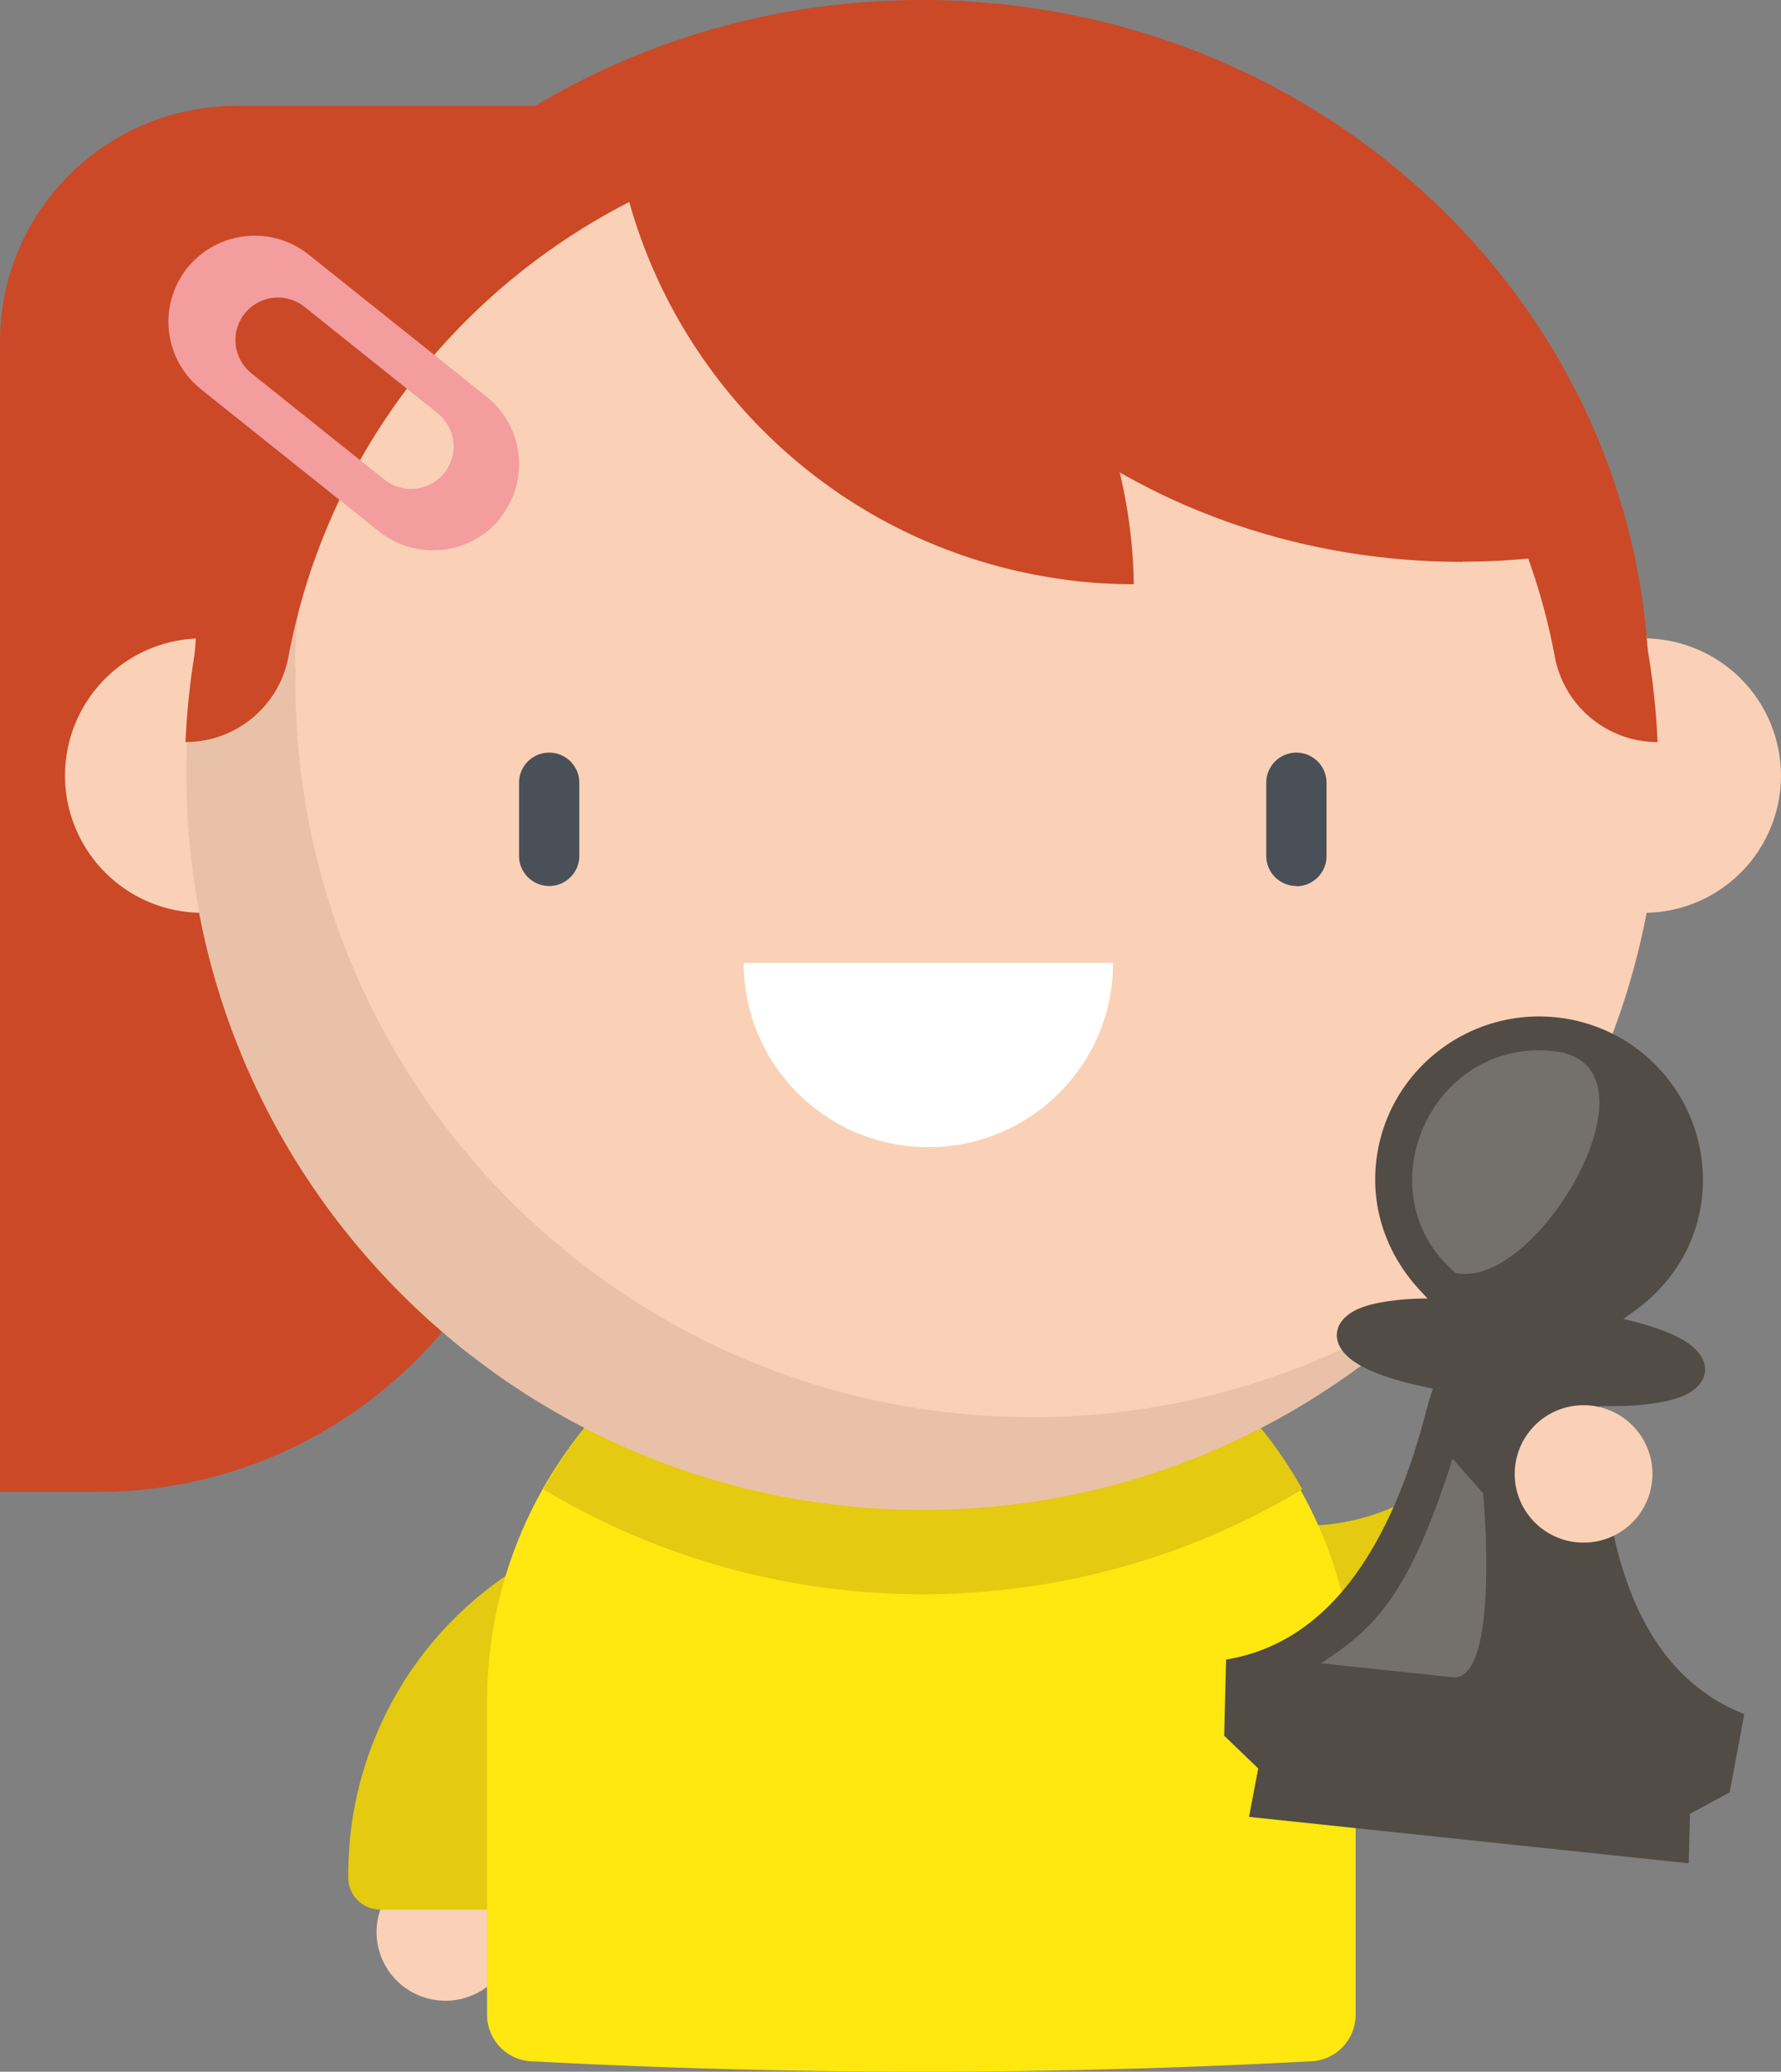 <svg viewBox="0 0 56.857 66.127" xmlns="http://www.w3.org/2000/svg"><rect x="0" y="0" width="56.857" height="66.127" fill="#808080" stroke="none"/><path d="m14.22 63.861a2.196 2.196 0 0 0 2.2-2.193 2.196 2.196 0 0 0 -2.2-2.193 2.196 2.196 0 0 0 -2.198 2.193c0 1.211.984 2.193 2.199 2.193zm35.444-14.608a2.196 2.196 0 0 0 2.2-2.193 2.196 2.196 0 0 0 -2.2-2.193 2.196 2.196 0 0 0 -2.199 2.193c0 1.211.985 2.193 2.2 2.193z" fill="#fad1b6"/><g fill-rule="evenodd"><path d="m0 47.621v-36.714c0-4.158 3.377-7.527 7.545-7.527h9.96v29.88c0 7.931-6.445 14.36-14.397 14.36h-3.108z" fill="#cb4927"/><path d="m12.133 60.95a1.014 1.014 0 0 1 -1.014-1.012v-.104a11.519 11.519 0 0 1 6.25-10.26l2.08 3.994a7.027 7.027 0 0 0 -3.815 6.266v1.122h-3.494zm34.508-14.321a7.063 7.063 0 0 1 -7.14 1.736l-1.361 4.288a11.571 11.571 0 0 0 11.694-2.845l.072-.072c.4-.398.4-1.038 0-1.436l-2.473-2.467-.792.79z" fill="#e4ca10"/><path d="m29.417 40.474c-7.657 0-13.868 6.194-13.868 13.837v10a1.49 1.49 0 0 0 1.492 1.487l.45.023c8.093.416 16.202.408 24.294-.023a1.49 1.49 0 0 0 1.492-1.488v-10c0-7.642-6.204-13.836-13.867-13.836" fill="#ffe710"/><path d="m29.462 40.442a13.885 13.885 0 0 0 -12.113 7.095 23.497 23.497 0 0 0 12.113 3.348c4.267 0 8.455-1.149 12.113-3.348a13.856 13.856 0 0 0 -12.113-7.095z" fill="#e4ca10"/><path d="m6.466 20.377a4.386 4.386 0 0 1 4.391 4.38 4.386 4.386 0 0 1 -4.391 4.379 4.386 4.386 0 0 1 -4.391-4.38 4.386 4.386 0 0 1 4.39-4.38zm46 0a4.386 4.386 0 0 1 4.39 4.38 4.38 4.38 0 0 1 -4.384 4.379 4.386 4.386 0 0 1 -4.391-4.38 4.382 4.382 0 0 1 4.391-4.38" fill="#fad1b6"/><path d="m29.462 1.253c12.99 0 23.52 10.509 23.52 23.472s-10.53 23.47-23.52 23.47-23.52-10.508-23.52-23.47 10.53-23.472 23.52-23.472z" fill="#fad1b6"/><path d="m17.532 28.28a.962.962 0 0 1 -.962-.959v-2.336a.962.962 0 0 1 1.924 0v2.336c0 .529-.432.96-.962.96zm23.854 0a.962.962 0 0 1 -.962-.959v-2.336a.962.962 0 0 1 1.924 0v2.343c0 .528-.432.96-.962.96" fill="#4a5058"/><path d="m32.95 45.233c-12.99 0-23.52-10.509-23.52-23.472 0-.104.007-.202.013-.306 0-.013 0-.02-.006-.033-.124-1.456.55-4.726.55-4.726a23.363 23.363 0 0 1 6.053-11.24c-6.1 4.244-10.09 11.294-10.09 19.27 0 12.962 10.53 23.47 23.52 23.47a23.475 23.475 0 0 0 16.917-7.166 23.453 23.453 0 0 1 -13.429 4.204" fill="#513130" opacity=".1"/><path d="m29.416 0c-12.493 0-22.682 9.418-23.219 21.232h2.926c.536-10.254 9.43-18.432 20.293-18.432 10.864 0 19.75 8.185 20.288 18.432h2.925c-.537-11.814-10.72-21.232-23.213-21.232z" fill="#cb4927"/><path d="m29.416.633c-12.643 0-22.95 10.573-23.494 23.053a3.343 3.343 0 0 0 3.286-2.715c1.772-9.523 10.162-16.761 20.215-16.761s18.441 7.238 20.215 16.76a3.336 3.336 0 0 0 3.279 2.716c-.55-12.48-10.857-23.053-23.5-23.053z" fill="#cb4927"/><path d="m46.687 17.929c1.014 0 2.009-.072 2.977-.196-1.596-8.603-9.953-15.162-20.038-15.162-1.014 0-2.003.072-2.978.202 1.597 8.603 9.96 15.162 20.039 15.162" fill="#cb4927"/><path d="m33.742 18.465c.812.124 1.63.183 2.454.183-.124-7.99-6.04-14.96-14.26-16.194a16.22 16.22 0 0 0 -2.454-.183c.125 7.99 6.04 14.96 14.26 16.194" fill="#cb4927"/><path d="m8.023 11.912a1.357 1.357 0 0 1 1.701-2.115l4.248 3.394c.582.47.68 1.319.21 1.906a1.363 1.363 0 0 1 -1.912.21zm7.945 4.621a2.75 2.75 0 0 0 -.426-3.864l-5.654-4.516a2.765 2.765 0 0 0 -3.88.365 2.748 2.748 0 0 0 .366 3.87c.026.02.046.04.072.06l5.654 4.516a2.767 2.767 0 0 0 3.874-.424z" fill="#f39d9e"/><path d="m35.535 30.735c0 3.244-2.637 5.881-5.896 5.881s-5.896-2.63-5.896-5.88h11.792z" fill="#fff"/></g><path d="m51.11 45.58a8.171 8.171 0 0 0 -.02-.366l-.032-.333h.34c.432 0 .818-.013 1.185-.06.327-.038.805-.11 1.197-.286.184-.085.603-.32.649-.75.045-.432-.321-.751-.479-.869-.346-.255-.798-.43-1.112-.535a10.173 10.173 0 0 0 -1.014-.28l.3-.216c1.27-.894 2.056-2.2 2.213-3.681a5.22 5.22 0 0 0 -4.653-5.731c-2.867-.3-5.452 1.775-5.753 4.634-.157 1.482.334 2.924 1.388 4.066l.255.274c-.38 0-.727.02-1.047.06-.328.038-.805.11-1.198.286-.183.085-.602.32-.648.751-.046.43.32.75.478.868.347.255.798.43 1.113.535.346.118.72.216 1.145.307l.327.072-.105.32-.098.352c-1.21 4.7-3.279 7.343-6.165 7.93l-.235.046-.06 2.428 1.087 1.045-.294 1.546 14.037 1.482.04-1.58 1.269-.685.465-2.493-.223-.098c-2.696-1.181-4.162-4.197-4.358-9.046l.006.006z" fill="#514c46"/><path d="m42.178 53.09c1.636-1.09 2.768-2.03 4.194-6.533l.976 1.11s.562 6.03-.982 5.868l-4.188-.444zm7.42-19.54c-3.965-.417-6.092 4.576-3.128 7.082 2.625.581 6.833-6.69 3.129-7.082z" fill="#fff" opacity=".2"/><path d="m50.554 49.239a2.196 2.196 0 0 0 2.2-2.193 2.196 2.196 0 0 0 -2.2-2.193 2.196 2.196 0 0 0 -2.198 2.193c0 1.211.984 2.193 2.198 2.193z" fill="#fad1b6"/></svg>